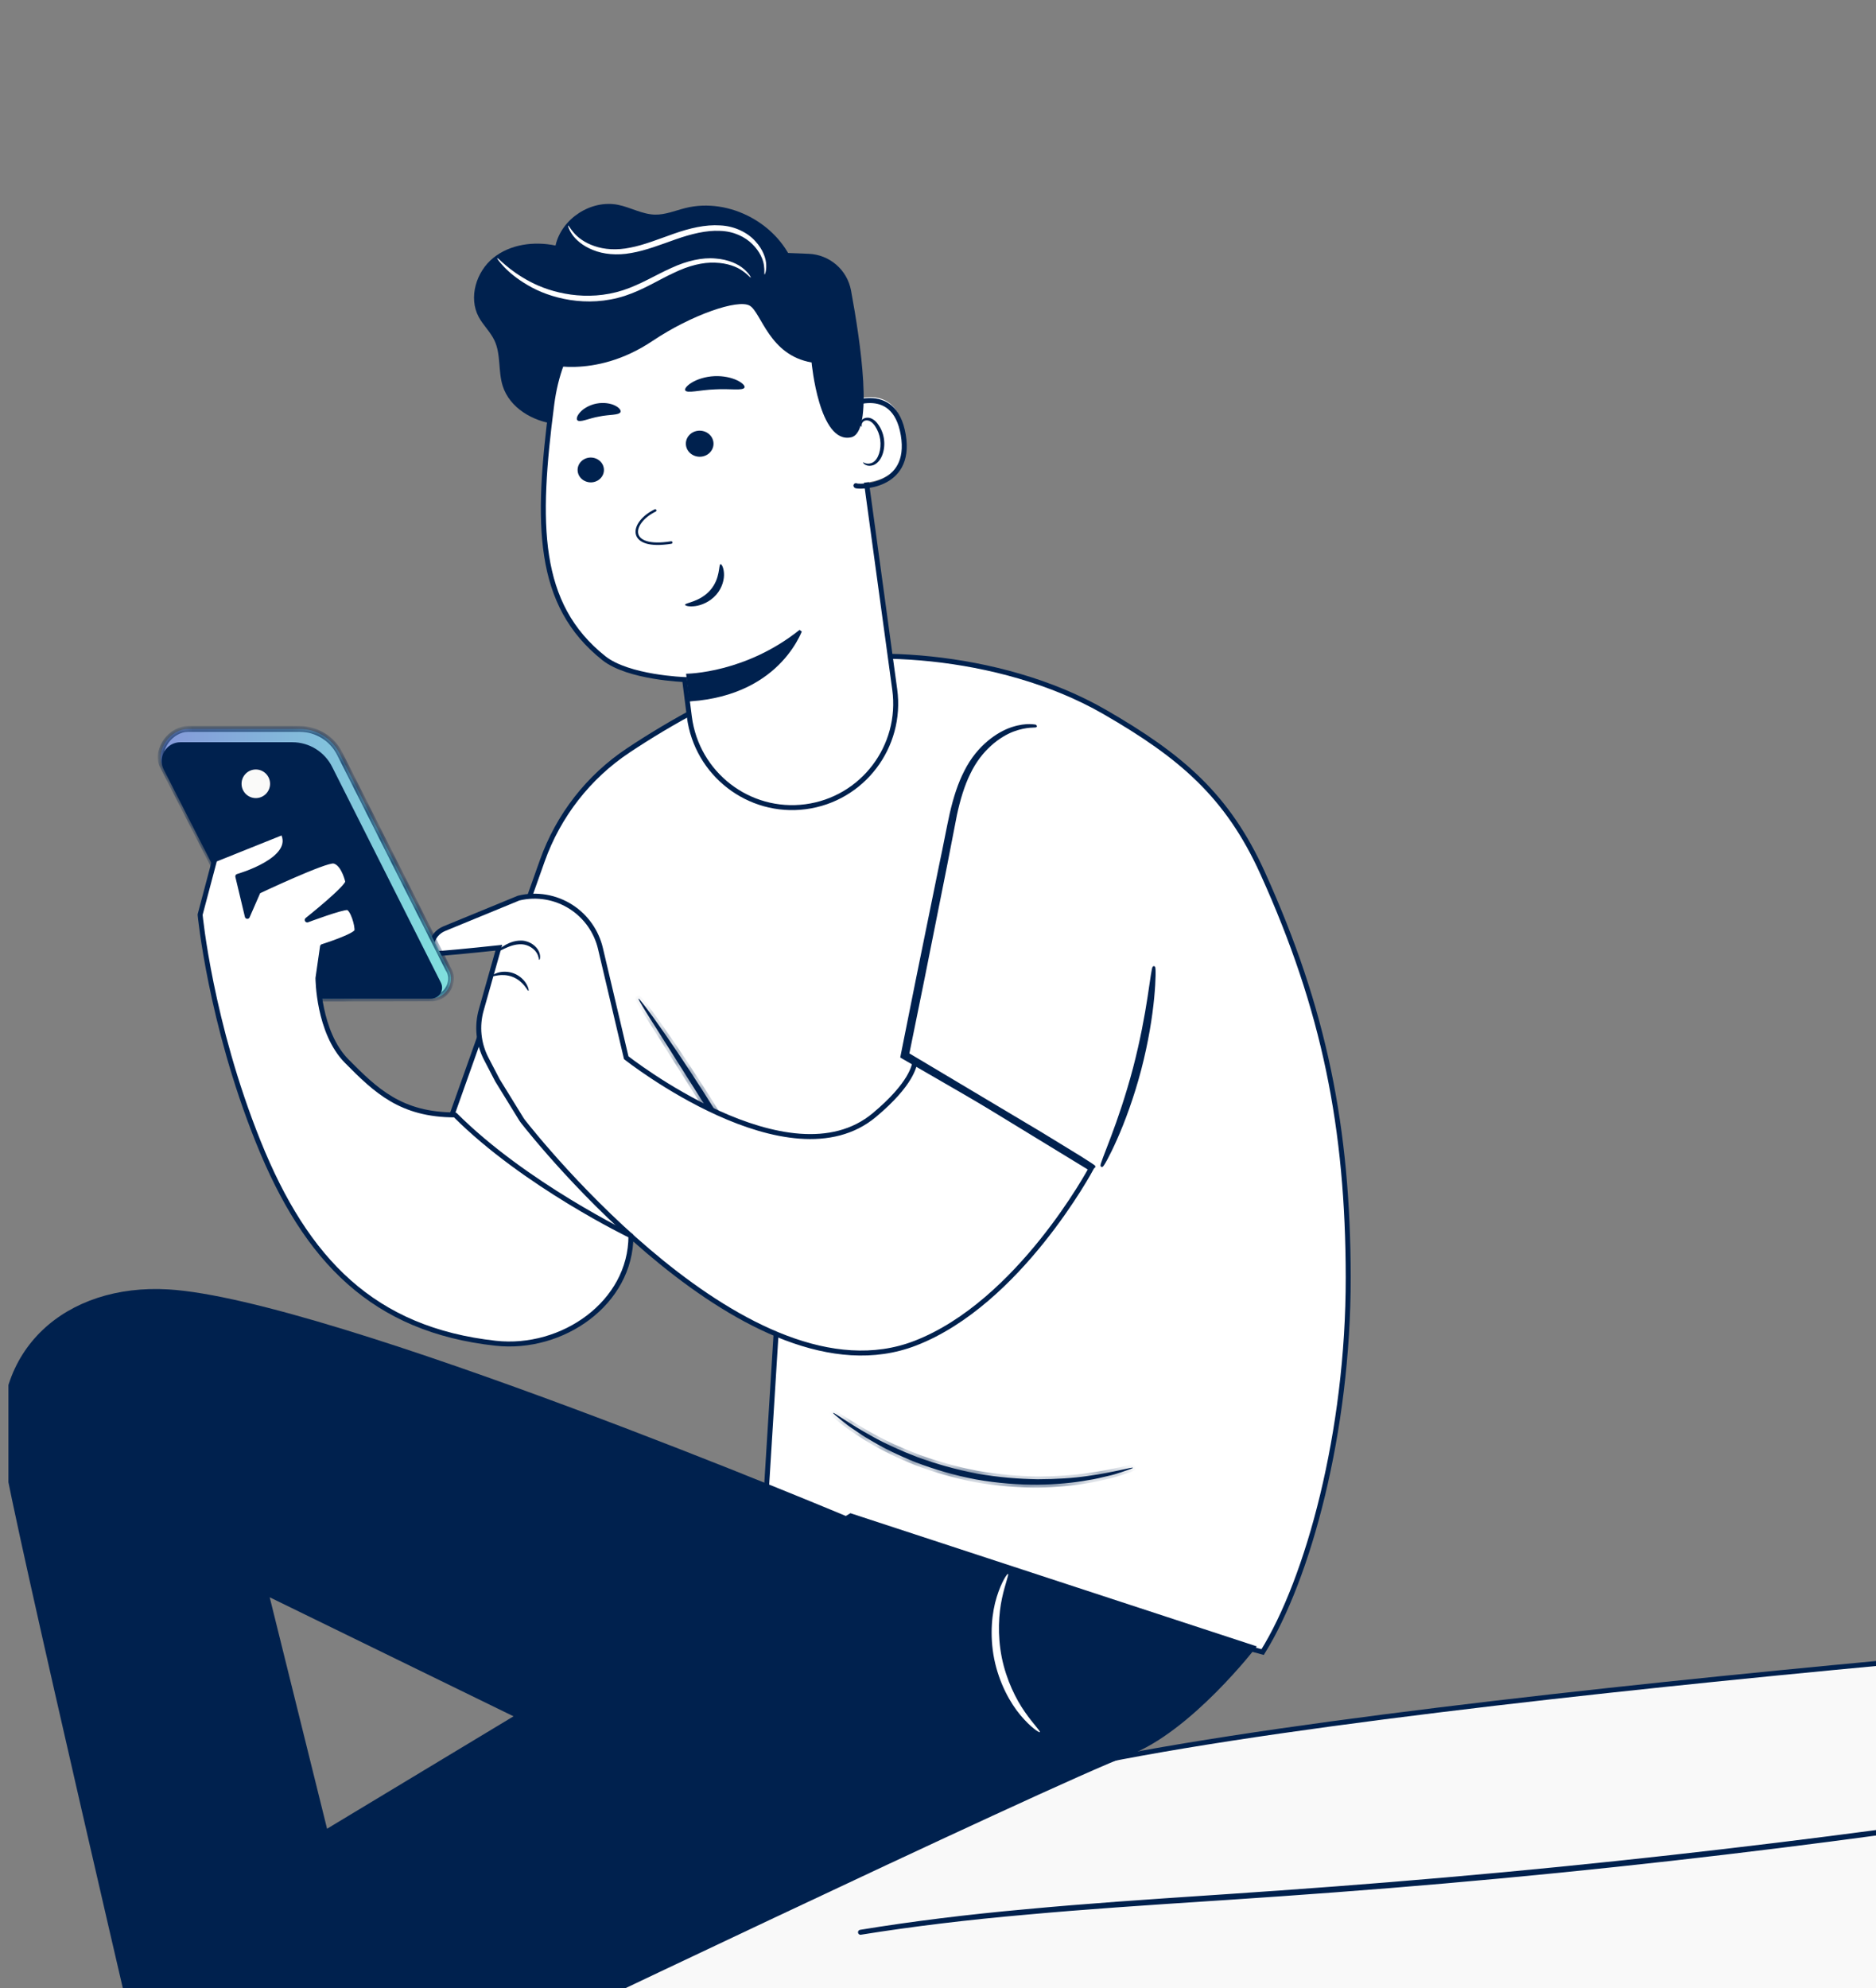 <?xml version="1.0" encoding="UTF-8"?> <svg xmlns="http://www.w3.org/2000/svg" width="151" height="160" viewBox="0 0 151 160" fill="none"><rect x="0" y="0" width="151" height="160" fill="#808080" stroke="none"/><g clip-path="url(#clip0_5929:67451)"><path d="M45.058 95.869C45.037 95.851 45.241 95.571 45.628 95.083C46.071 94.531 46.624 93.841 47.281 93.023C48.673 91.283 50.585 88.871 52.599 86.134C54.618 83.399 56.36 80.86 57.606 79.013C58.195 78.144 58.689 77.411 59.086 76.825C59.438 76.31 59.644 76.032 59.667 76.047C59.692 76.062 59.531 76.369 59.22 76.91C58.908 77.451 58.443 78.226 57.848 79.171C56.661 81.063 54.952 83.635 52.926 86.377C50.907 89.123 48.953 91.513 47.502 93.208C46.773 94.053 46.175 94.73 45.749 95.186C45.324 95.643 45.08 95.888 45.058 95.869Z" fill="url(#paint0_linear_5929:67451)"></path><path d="M22.562 92.097C22.566 92.07 22.885 92.092 23.457 92.155C24.114 92.238 24.921 92.341 25.873 92.462C27.91 92.74 30.72 93.15 33.82 93.629C36.92 94.108 39.724 94.565 41.75 94.915C42.694 95.087 43.495 95.233 44.146 95.351C44.711 95.464 45.02 95.539 45.016 95.566C45.011 95.595 44.693 95.573 44.122 95.509C43.465 95.425 42.658 95.323 41.706 95.202C39.669 94.924 36.858 94.513 33.758 94.034C30.658 93.555 27.855 93.099 25.829 92.748C24.885 92.576 24.084 92.43 23.432 92.312C22.868 92.201 22.558 92.126 22.562 92.097Z" fill="url(#paint1_linear_5929:67451)"></path><path d="M30.23 121.509C30.234 121.48 30.641 121.512 31.374 121.594C32.181 121.693 33.222 121.822 34.471 121.976C37.084 122.316 40.69 122.816 44.668 123.392C48.648 123.968 52.248 124.512 54.85 124.926C56.092 125.132 57.127 125.304 57.929 125.437C58.655 125.567 59.054 125.652 59.05 125.68C59.046 125.707 58.639 125.676 57.907 125.594C57.099 125.495 56.059 125.366 54.809 125.212C52.196 124.871 48.59 124.373 44.61 123.797C40.632 123.22 37.032 122.677 34.43 122.262C33.188 122.056 32.153 121.884 31.351 121.751C30.625 121.621 30.226 121.536 30.23 121.509Z" fill="url(#paint2_linear_5929:67451)"></path><path d="M58.389 125.384C58.367 125.366 58.616 125.005 59.086 124.368C59.602 123.674 60.275 122.771 61.087 121.682C62.773 119.412 65.091 116.268 67.552 112.724C70.019 109.184 72.168 105.92 73.707 103.547C74.447 102.408 75.061 101.462 75.532 100.737C75.965 100.075 76.217 99.716 76.241 99.731C76.266 99.746 76.059 100.133 75.667 100.821C75.275 101.509 74.692 102.495 73.95 103.702C72.472 106.117 70.358 109.413 67.886 112.959C65.421 116.509 63.062 119.631 61.315 121.858C60.439 122.969 59.721 123.862 59.21 124.468C58.702 125.074 58.41 125.401 58.389 125.384Z" fill="url(#paint3_linear_5929:67451)"></path><path d="M30.072 195.48C27.977 197.099 25.421 199.572 23.477 203.036H144.574C148.562 203.036 151.795 199.802 151.795 195.814V133.81C129.115 135.926 100.492 139.029 85.73 142.336L85.686 142.141L85.73 142.336C85.095 142.479 84.44 142.624 83.767 142.774C74.451 144.847 61.749 147.674 51.146 152.52C39.772 157.718 30.902 165.198 31.11 176.484L33.991 192.847L34.018 192.999L33.877 193.063L33.877 193.064L33.877 193.064L33.877 193.064L33.873 193.065L33.86 193.072C33.848 193.077 33.829 193.086 33.805 193.098C33.756 193.121 33.684 193.157 33.59 193.205C33.402 193.301 33.128 193.448 32.786 193.646C32.103 194.043 31.149 194.648 30.072 195.48Z" fill="#F9F9F9" stroke="#00214E" stroke-width="0.4"></path><path d="M116.288 151.386L116.288 151.386C128.77 150.303 140.6 148.934 151.259 147.492V147.456C140.596 148.872 128.763 150.226 116.28 151.309C110.312 151.831 104.48 152.261 98.844 152.64L98.844 152.64C98.444 152.667 98.044 152.694 97.646 152.72C92.437 153.068 87.403 153.405 82.602 153.858L82.601 153.858C77.913 154.279 73.446 154.828 69.262 155.515C73.449 154.842 77.917 154.307 82.605 153.897C87.318 153.465 92.256 153.14 97.363 152.804C97.857 152.772 98.352 152.739 98.848 152.707C104.484 152.335 110.318 151.907 116.288 151.386Z" fill="#00214E" stroke="#00214E" stroke-width="0.4" stroke-linecap="round" stroke-linejoin="round"></path><path d="M108.518 102.807C108.504 90.776 106.601 81.244 101.631 70.27C98.804 64.029 95.069 60.849 88.911 57.297C80.352 52.361 68.606 52.063 63.823 53.713C58.501 55.547 53.859 58.207 50.569 60.395C47.365 62.525 44.942 65.64 43.65 69.274L36.304 89.943L49.153 102.807L55.593 89.067L62.581 105.511L61.547 122.136L101.631 132.962C105.283 127.101 108.532 115.271 108.518 102.807Z" fill="white" stroke="#00214E" stroke-width="0.4"></path><mask id="path-8-inside-1_5929:67451" fill="white"><path d="M63.224 99.416C63.164 99.45 62.504 98.381 61.454 96.645C60.33 94.805 58.902 92.469 57.324 89.884C55.706 87.323 54.243 85.008 53.092 83.185C52.002 81.475 51.336 80.41 51.391 80.371C51.419 80.353 51.621 80.594 51.964 81.046C52.309 81.499 52.789 82.165 53.371 82.997C54.534 84.662 56.09 86.998 57.727 89.632C59.362 92.265 60.767 94.695 61.745 96.476C62.233 97.367 62.618 98.093 62.871 98.602C63.125 99.112 63.252 99.4 63.224 99.416Z"></path></mask><path d="M63.224 99.416C63.164 99.45 62.504 98.381 61.454 96.645C60.33 94.805 58.902 92.469 57.324 89.884C55.706 87.323 54.243 85.008 53.092 83.185C52.002 81.475 51.336 80.41 51.391 80.371C51.419 80.353 51.621 80.594 51.964 81.046C52.309 81.499 52.789 82.165 53.371 82.997C54.534 84.662 56.09 86.998 57.727 89.632C59.362 92.265 60.767 94.695 61.745 96.476C62.233 97.367 62.618 98.093 62.871 98.602C63.125 99.112 63.252 99.4 63.224 99.416Z" fill="#00214E"></path><path d="M61.454 96.645L61.651 96.525L61.652 96.525L61.454 96.645ZM57.324 89.884L57.519 89.761L57.521 89.764L57.324 89.884ZM53.092 83.185L53.287 83.061L53.287 83.061L53.092 83.185ZM51.391 80.371L51.26 80.181L51.263 80.179L51.391 80.371ZM51.964 81.046L51.78 81.186L51.78 81.186L51.964 81.046ZM53.371 82.997L53.56 82.865L53.56 82.865L53.371 82.997ZM57.727 89.632L57.923 89.509L57.923 89.51L57.727 89.632ZM61.745 96.476L61.947 96.364L61.947 96.365L61.745 96.476ZM62.871 98.602L62.664 98.706L62.664 98.705L62.871 98.602ZM63.336 99.619C63.25 99.666 63.17 99.645 63.137 99.633C63.102 99.621 63.077 99.603 63.065 99.593C63.038 99.573 63.016 99.548 63 99.53C62.966 99.492 62.925 99.438 62.881 99.375C62.791 99.247 62.667 99.058 62.515 98.818C62.21 98.335 61.781 97.632 61.256 96.765L61.652 96.525C62.177 97.393 62.603 98.093 62.906 98.57C63.057 98.81 63.176 98.99 63.259 99.108C63.301 99.168 63.33 99.206 63.348 99.226C63.358 99.237 63.357 99.234 63.347 99.227C63.343 99.224 63.325 99.21 63.296 99.199C63.27 99.189 63.194 99.169 63.111 99.214L63.336 99.619ZM61.256 96.766C60.133 94.926 58.705 92.589 57.126 90.005L57.521 89.764C59.1 92.348 60.527 94.684 61.651 96.525L61.256 96.766ZM57.128 90.008C55.51 87.446 54.048 85.132 52.896 83.308L53.287 83.061C54.439 84.885 55.901 87.199 57.519 89.761L57.128 90.008ZM52.897 83.309C52.352 82.454 51.912 81.759 51.614 81.272C51.466 81.029 51.352 80.834 51.277 80.697C51.24 80.629 51.21 80.569 51.19 80.522C51.181 80.5 51.169 80.469 51.163 80.436C51.16 80.421 51.154 80.391 51.158 80.354C51.162 80.319 51.179 80.237 51.26 80.181L51.523 80.561C51.6 80.508 51.615 80.43 51.618 80.402C51.621 80.372 51.617 80.349 51.616 80.344C51.613 80.332 51.611 80.33 51.617 80.344C51.627 80.369 51.648 80.412 51.684 80.476C51.752 80.603 51.862 80.789 52.009 81.031C52.304 81.513 52.742 82.205 53.287 83.061L52.897 83.309ZM51.263 80.179C51.346 80.123 51.429 80.139 51.461 80.148C51.496 80.158 51.523 80.174 51.535 80.182C51.563 80.2 51.587 80.222 51.604 80.239C51.641 80.274 51.686 80.324 51.736 80.383C51.837 80.502 51.976 80.679 52.148 80.906L51.78 81.186C51.609 80.961 51.475 80.791 51.383 80.682C51.336 80.626 51.303 80.591 51.284 80.572C51.273 80.561 51.274 80.564 51.284 80.57C51.288 80.573 51.307 80.585 51.336 80.593C51.361 80.601 51.44 80.617 51.52 80.564L51.263 80.179ZM52.148 80.906C52.495 81.362 52.978 82.032 53.56 82.865L53.181 83.13C52.6 82.299 52.122 81.635 51.78 81.186L52.148 80.906ZM53.56 82.865C54.726 84.533 56.284 86.873 57.923 89.509L57.53 89.754C55.895 87.124 54.342 84.791 53.181 83.129L53.56 82.865ZM57.923 89.51C59.56 92.146 60.968 94.58 61.947 96.364L61.542 96.587C60.567 94.81 59.163 92.383 57.53 89.754L57.923 89.51ZM61.947 96.365C62.436 97.257 62.823 97.986 63.078 98.499L62.664 98.705C62.413 98.2 62.03 97.477 61.542 96.587L61.947 96.365ZM63.078 98.499C63.205 98.754 63.303 98.958 63.365 99.102C63.396 99.173 63.421 99.235 63.437 99.284C63.444 99.306 63.453 99.338 63.457 99.37C63.459 99.385 63.461 99.415 63.455 99.451C63.449 99.483 63.427 99.566 63.34 99.616L63.107 99.217C63.024 99.265 63.004 99.344 63 99.37C62.994 99.399 62.997 99.421 62.998 99.425C62.999 99.437 63.001 99.439 62.996 99.424C62.988 99.398 62.971 99.354 62.941 99.287C62.884 99.154 62.791 98.959 62.664 98.706L63.078 98.499Z" fill="#00214E" mask="url(#path-8-inside-1_5929:67451)"></path><mask id="path-10-inside-2_5929:67451" fill="white"><path d="M91.19 118.133C91.2 118.164 90.865 118.289 90.249 118.488C89.942 118.593 89.562 118.709 89.113 118.806C88.664 118.907 88.157 119.048 87.582 119.127C86.442 119.339 85.061 119.469 83.525 119.495C81.991 119.496 80.3 119.379 78.553 119.069C76.809 118.739 75.185 118.251 73.749 117.706C72.321 117.136 71.076 116.525 70.084 115.923C69.574 115.644 69.148 115.334 68.764 115.079C68.378 114.828 68.064 114.586 67.813 114.38C67.307 113.975 67.037 113.739 67.058 113.714C67.112 113.639 68.238 114.527 70.249 115.629C71.249 116.186 72.491 116.757 73.904 117.295C75.326 117.808 76.924 118.275 78.639 118.599C80.356 118.904 82.015 119.033 83.525 119.057C85.036 119.054 86.398 118.961 87.531 118.794C89.799 118.475 91.164 118.045 91.19 118.133Z"></path></mask><path d="M91.19 118.133C91.2 118.164 90.865 118.289 90.249 118.488C89.942 118.593 89.562 118.709 89.113 118.806C88.664 118.907 88.157 119.048 87.582 119.127C86.442 119.339 85.061 119.469 83.525 119.495C81.991 119.496 80.3 119.379 78.553 119.069C76.809 118.739 75.185 118.251 73.749 117.706C72.321 117.136 71.076 116.525 70.084 115.923C69.574 115.644 69.148 115.334 68.764 115.079C68.378 114.828 68.064 114.586 67.813 114.38C67.307 113.975 67.037 113.739 67.058 113.714C67.112 113.639 68.238 114.527 70.249 115.629C71.249 116.186 72.491 116.757 73.904 117.295C75.326 117.808 76.924 118.275 78.639 118.599C80.356 118.904 82.015 119.033 83.525 119.057C85.036 119.054 86.398 118.961 87.531 118.794C89.799 118.475 91.164 118.045 91.19 118.133Z" fill="#00214E"></path><path d="M90.249 118.488L90.174 118.269L90.178 118.268L90.249 118.488ZM89.113 118.806L89.062 118.58L89.064 118.58L89.113 118.806ZM87.582 119.127L87.54 118.9L87.55 118.898L87.582 119.127ZM83.525 119.495L83.529 119.727L83.525 119.727L83.525 119.495ZM78.553 119.069L78.513 119.296L78.51 119.296L78.553 119.069ZM73.749 117.706L73.667 117.922L73.663 117.921L73.749 117.706ZM70.084 115.923L70.195 115.719L70.204 115.725L70.084 115.923ZM68.764 115.079L68.89 114.885L68.892 114.886L68.764 115.079ZM67.813 114.38L67.958 114.2L67.96 114.202L67.813 114.38ZM67.058 113.714L67.244 113.851L67.24 113.856L67.058 113.714ZM70.249 115.629L70.36 115.426L70.361 115.427L70.249 115.629ZM73.904 117.295L73.826 117.512L73.822 117.511L73.904 117.295ZM78.639 118.599L78.599 118.826L78.596 118.826L78.639 118.599ZM83.525 119.057L83.525 119.288L83.521 119.288L83.525 119.057ZM87.531 118.794L87.497 118.565L87.499 118.565L87.531 118.794ZM91.41 118.062C91.446 118.173 91.389 118.257 91.371 118.28C91.349 118.309 91.325 118.328 91.313 118.336C91.287 118.355 91.258 118.37 91.235 118.381C91.186 118.405 91.117 118.433 91.036 118.464C90.871 118.526 90.629 118.608 90.32 118.708L90.178 118.268C90.485 118.169 90.719 118.089 90.873 118.031C90.951 118.002 91.003 117.98 91.033 117.965C91.049 117.957 91.049 117.956 91.042 117.961C91.04 117.963 91.022 117.975 91.004 117.999C90.991 118.016 90.935 118.096 90.97 118.204L91.41 118.062ZM90.324 118.707C90.01 118.814 89.622 118.932 89.162 119.032L89.064 118.58C89.503 118.485 89.874 118.372 90.174 118.269L90.324 118.707ZM89.164 119.031C88.728 119.13 88.201 119.275 87.614 119.356L87.55 118.898C88.112 118.82 88.6 118.685 89.062 118.58L89.164 119.031ZM87.624 119.355C86.469 119.569 85.075 119.7 83.529 119.727L83.521 119.264C85.047 119.238 86.415 119.109 87.54 118.9L87.624 119.355ZM83.525 119.727C81.979 119.728 80.275 119.609 78.513 119.296L78.594 118.841C80.325 119.149 82.002 119.265 83.525 119.264L83.525 119.727ZM78.51 119.296C76.751 118.963 75.114 118.471 73.667 117.922L73.831 117.49C75.256 118.03 76.867 118.514 78.596 118.841L78.51 119.296ZM73.663 117.921C72.227 117.347 70.969 116.731 69.964 116.12L70.204 115.725C71.183 116.32 72.416 116.925 73.835 117.491L73.663 117.921ZM69.973 116.126C69.451 115.841 69.01 115.519 68.637 115.272L68.892 114.886C69.287 115.148 69.696 115.448 70.194 115.72L69.973 116.126ZM68.639 115.273C68.243 115.016 67.922 114.769 67.666 114.559L67.96 114.202C68.206 114.404 68.513 114.64 68.89 114.885L68.639 115.273ZM67.668 114.561C67.415 114.357 67.217 114.194 67.085 114.078C67.02 114.021 66.966 113.97 66.928 113.931C66.91 113.912 66.888 113.887 66.871 113.861C66.863 113.849 66.847 113.823 66.836 113.789C66.828 113.762 66.803 113.663 66.876 113.571L67.24 113.856C67.309 113.767 67.285 113.673 67.278 113.653C67.27 113.625 67.258 113.607 67.256 113.605C67.251 113.598 67.251 113.599 67.264 113.613C67.287 113.637 67.328 113.676 67.391 113.731C67.515 113.84 67.705 113.998 67.958 114.2L67.668 114.561ZM66.871 113.576C66.922 113.507 66.993 113.485 67.038 113.48C67.079 113.475 67.114 113.481 67.132 113.485C67.17 113.494 67.205 113.51 67.229 113.521C67.281 113.546 67.346 113.585 67.419 113.63C67.566 113.722 67.779 113.863 68.046 114.036C68.583 114.385 69.362 114.879 70.36 115.426L70.138 115.831C69.125 115.277 68.336 114.776 67.794 114.424C67.521 114.247 67.317 114.111 67.174 114.023C67.103 113.978 67.055 113.951 67.027 113.938C67.011 113.93 67.014 113.933 67.029 113.936C67.035 113.938 67.06 113.943 67.094 113.939C67.131 113.934 67.196 113.915 67.244 113.851L66.871 113.576ZM70.361 115.427C71.35 115.978 72.582 116.544 73.986 117.078L73.822 117.511C72.401 116.97 71.149 116.395 70.136 115.831L70.361 115.427ZM73.983 117.077C75.394 117.587 76.981 118.051 78.682 118.372L78.596 118.826C76.867 118.5 75.257 118.029 73.826 117.512L73.983 117.077ZM78.679 118.371C80.382 118.674 82.029 118.802 83.529 118.825L83.521 119.288C82.001 119.264 80.329 119.134 78.599 118.826L78.679 118.371ZM83.525 118.825C85.027 118.823 86.377 118.73 87.497 118.565L87.564 119.023C86.418 119.191 85.045 119.285 83.525 119.288L83.525 118.825ZM87.499 118.565C88.625 118.407 89.527 118.221 90.152 118.085C90.462 118.017 90.712 117.961 90.882 117.927C90.966 117.911 91.04 117.898 91.098 117.892C91.124 117.89 91.162 117.888 91.2 117.893C91.219 117.895 91.253 117.901 91.29 117.92C91.329 117.941 91.388 117.985 91.412 118.068L90.968 118.197C90.99 118.274 91.045 118.315 91.078 118.331C91.108 118.347 91.132 118.35 91.139 118.351C91.153 118.353 91.157 118.351 91.139 118.353C91.108 118.356 91.054 118.364 90.971 118.381C90.807 118.413 90.568 118.468 90.25 118.537C89.62 118.674 88.705 118.862 87.563 119.023L87.499 118.565Z" fill="#00214E" mask="url(#path-10-inside-2_5929:67451)"></path><path d="M73.661 85.406C73.592 85.764 73.387 87.216 70.393 89.73C63.528 95.495 50.405 85.127 50.405 85.127L48.33 76.333C48.006 74.961 47.165 73.768 45.983 73.002C44.73 72.191 43.199 71.929 41.749 72.28L35.757 74.743C35.259 74.948 34.869 75.377 34.77 75.907C34.687 76.353 34.796 76.784 35.561 76.723C37.05 76.607 40.151 76.276 40.151 76.276L38.736 81.284C38.365 82.596 38.509 84.003 39.138 85.213L40.039 86.946L41.973 90.086C42.004 90.137 42.037 90.185 42.074 90.232C43.158 91.619 60.345 113.251 73.661 108.108C82.039 104.873 87.822 94.054 87.822 94.054L73.661 85.406Z" fill="white" stroke="#00214E" stroke-width="0.4"></path><path d="M39.98 76.616C39.958 76.584 40.132 76.403 40.473 76.177C40.808 75.96 41.346 75.674 42.011 75.701C42.693 75.74 43.199 76.184 43.375 76.579C43.56 76.988 43.435 77.269 43.409 77.254C43.357 77.251 43.39 76.992 43.19 76.679C43.002 76.374 42.551 76.029 41.997 75.998C41.43 75.974 40.926 76.195 40.576 76.361C40.223 76.531 40.004 76.651 39.98 76.616Z" fill="#00214E"></path><path d="M42.537 79.741C42.495 79.757 42.406 79.575 42.211 79.334C42.018 79.093 41.699 78.798 41.27 78.626C40.841 78.456 40.406 78.453 40.102 78.496C39.795 78.539 39.606 78.611 39.586 78.571C39.568 78.538 39.728 78.394 40.056 78.291C40.379 78.188 40.88 78.151 41.379 78.349C41.878 78.548 42.219 78.918 42.385 79.214C42.553 79.515 42.572 79.731 42.537 79.741Z" fill="#00214E"></path><path d="M88.08 93.903C88.066 93.927 87.65 93.713 86.896 93.298C86.088 92.843 85.008 92.236 83.683 91.489C80.901 89.88 77.094 87.678 72.712 85.143L72.572 85.06L72.603 84.903C72.994 82.947 73.414 80.849 73.848 78.683C74.512 75.425 75.142 72.326 75.719 69.495C76.023 68.087 76.264 66.741 76.543 65.48C76.832 64.224 77.2 63.061 77.713 62.077C78.718 60.072 80.324 58.986 81.485 58.61C82.074 58.42 82.557 58.371 82.88 58.379C83.203 58.386 83.37 58.42 83.368 58.432C83.374 58.493 82.674 58.366 81.546 58.784C80.446 59.201 78.941 60.282 78.013 62.229C77.537 63.189 77.196 64.325 76.927 65.567C76.683 66.826 76.423 68.166 76.149 69.575C75.585 72.408 74.965 75.509 74.316 78.769C73.876 80.935 73.45 83.031 73.053 84.985L72.944 84.746C77.293 87.339 81.069 89.592 83.83 91.237C85.127 92.031 86.183 92.679 86.975 93.163C87.704 93.62 88.094 93.88 88.08 93.903Z" fill="#00214E"></path><path d="M88.08 93.903C88.066 93.927 87.65 93.713 86.896 93.298C86.088 92.843 85.008 92.236 83.683 91.489C80.901 89.88 77.094 87.678 72.712 85.143L72.572 85.06L72.603 84.903C72.994 82.947 73.414 80.849 73.848 78.683C74.512 75.425 75.142 72.326 75.719 69.495C76.023 68.087 76.264 66.741 76.543 65.48C76.832 64.224 77.2 63.061 77.713 62.077C78.718 60.072 80.324 58.986 81.485 58.61C82.074 58.42 82.557 58.371 82.88 58.379C83.203 58.386 83.37 58.42 83.368 58.432C83.374 58.493 82.674 58.366 81.546 58.784C80.446 59.201 78.941 60.282 78.013 62.229C77.537 63.189 77.196 64.325 76.927 65.567C76.683 66.826 76.423 68.166 76.149 69.575C75.585 72.408 74.965 75.509 74.316 78.769C73.876 80.935 73.45 83.031 73.053 84.985L72.944 84.746C77.293 87.339 81.069 89.592 83.83 91.237C85.127 92.031 86.183 92.679 86.975 93.163C87.704 93.62 88.094 93.88 88.08 93.903" stroke="#00214E" stroke-width="0.2"></path><path d="M92.876 77.854C92.934 77.858 92.945 78.793 92.802 80.296C92.661 81.797 92.339 83.865 91.755 86.096C91.168 88.327 90.434 90.286 89.821 91.663C89.208 93.042 88.74 93.85 88.687 93.824C88.622 93.793 88.981 92.936 89.51 91.535C90.04 90.135 90.714 88.181 91.296 85.974C91.873 83.768 92.243 81.734 92.468 80.254C92.696 78.774 92.803 77.849 92.876 77.854Z" fill="#00214E"></path><path d="M92.876 77.854C92.934 77.858 92.945 78.793 92.802 80.296C92.661 81.797 92.339 83.865 91.755 86.096C91.168 88.327 90.434 90.286 89.821 91.663C89.208 93.042 88.74 93.85 88.687 93.824C88.622 93.793 88.981 92.936 89.51 91.535C90.04 90.135 90.714 88.181 91.296 85.974C91.873 83.768 92.243 81.734 92.468 80.254C92.696 78.774 92.803 77.849 92.876 77.854" stroke="#00214E" stroke-width="0.2"></path><path d="M68.74 122.285C68.74 122.285 26.585 104.535 13.531 103.774C5.344 103.298 -0.847 108.577 0.266 117.08C0.823 121.334 12.473 171.126 12.473 171.126L30.242 162.977L21.708 128.554L56.336 145.456L68.74 122.285Z" fill="#00214E"></path><path d="M90.858 141.273C95.886 139.39 101.161 132.507 101.161 132.507L68.451 121.786L25.193 147.864C18.8 151.706 12.852 160.341 12.597 167.869L11.316 203.236H32.931C35.154 186.073 37.824 165.975 37.824 165.975C37.824 165.975 84.54 143.64 90.858 141.273Z" fill="#00214E"></path><path d="M63.955 21.49C62.739 18.036 58.707 15.859 55.167 16.744C54.354 16.947 53.557 17.291 52.719 17.273C51.691 17.251 50.755 16.687 49.747 16.485C47.577 16.05 45.203 17.594 44.713 19.761C42.989 19.404 41.069 19.649 39.699 20.76C38.33 21.87 37.696 23.947 38.528 25.505C38.885 26.173 39.468 26.703 39.793 27.388C40.33 28.516 40.085 29.87 40.462 31.061C41.021 32.827 42.88 33.917 44.713 34.127C46.547 34.336 48.38 33.836 50.158 33.341" fill="#00214E"></path><path d="M55.489 57.708C55.259 55.937 55.106 54.693 55.106 54.693C55.106 54.693 50.584 54.543 48.607 52.973C43.161 48.649 43.161 42.162 44.415 32.513C44.995 28.049 47.407 23.979 51.948 23.741L67.566 22.921L67.901 25.349L72.017 55.493C72.645 60.092 69.424 64.326 64.839 64.928C60.273 65.528 56.086 62.293 55.489 57.708Z" fill="white" stroke="#00214E" stroke-width="0.4"></path><path d="M55.222 35.892C55.33 36.463 55.908 36.843 56.513 36.744C57.117 36.644 57.522 36.102 57.414 35.529C57.307 34.959 56.728 34.578 56.124 34.676C55.519 34.776 55.115 35.32 55.222 35.892Z" fill="#00214E"></path><path d="M46.509 37.999C46.614 38.543 47.165 38.903 47.741 38.807C48.316 38.709 48.699 38.191 48.594 37.646C48.49 37.104 47.938 36.743 47.364 36.839C46.788 36.937 46.405 37.456 46.509 37.999Z" fill="#00214E"></path><path d="M52.737 41.081C50.7 42.085 50.44 44.242 54.028 43.663" stroke="#00214E" stroke-width="0.2" stroke-linecap="round" stroke-linejoin="round"></path><path d="M64.215 51.243C64.305 51.068 64.375 50.913 64.429 50.785C62.263 52.517 60.023 53.405 58.297 53.86C57.389 54.099 56.623 54.219 56.082 54.279C55.812 54.309 55.599 54.324 55.452 54.331C55.415 54.333 55.382 54.335 55.354 54.336L55.59 56.331C59.288 56.065 61.53 54.587 62.849 53.175C63.516 52.461 63.949 51.763 64.215 51.243Z" fill="#00214E" stroke="#00214E" stroke-width="0.231"></path><path d="M57.995 45.407C57.826 45.424 58.002 46.548 57.17 47.497C56.34 48.451 55.126 48.515 55.143 48.673C55.138 48.746 55.443 48.849 55.949 48.782C56.446 48.721 57.142 48.446 57.651 47.865C58.158 47.282 58.306 46.59 58.272 46.123C58.24 45.646 58.071 45.387 57.995 45.407Z" fill="#00214E"></path><path d="M55.155 31.417C55.302 31.683 56.31 31.384 57.543 31.338C58.775 31.266 59.806 31.467 59.927 31.188C59.979 31.056 59.768 30.818 59.331 30.61C58.896 30.4 58.231 30.24 57.492 30.275C56.754 30.311 56.107 30.534 55.695 30.784C55.279 31.034 55.09 31.291 55.155 31.417Z" fill="#00214E"></path><path d="M46.473 33.825C46.692 34.031 47.363 33.674 48.216 33.525C49.063 33.348 49.819 33.432 49.947 33.16C50 33.028 49.849 32.811 49.498 32.639C49.152 32.467 48.602 32.368 48.017 32.48C47.433 32.592 46.958 32.887 46.699 33.175C46.435 33.465 46.375 33.722 46.473 33.825Z" fill="#00214E"></path><path d="M67.925 32.529C68.023 32.461 72.008 30.356 72.747 34.724C73.484 39.091 68.965 38.934 68.936 38.809C68.907 38.686 67.925 32.529 67.925 32.529Z" fill="white"></path><path d="M43.642 29.226C43.642 29.226 47.775 30.623 52.522 27.439C55.637 25.35 59.411 24.043 60.35 24.605C61.29 25.167 61.904 28.584 65.325 29.171C65.325 29.171 65.927 35.762 68.504 35.197C70.341 34.794 69.267 27.521 68.498 23.374C68.189 21.713 66.771 20.493 65.088 20.427L60.278 20.24L54.272 21.922L47.833 23.684L42.935 25.724L43.642 29.226Z" fill="#00214E"></path><path d="M67.882 32.806C67.981 32.737 71.966 30.633 72.704 35C73.442 39.367 68.922 39.211 68.893 39.086" stroke="#00214E" stroke-width="0.4" stroke-linecap="round" stroke-linejoin="round"></path><path d="M69.472 37.22C69.49 37.202 69.557 37.26 69.696 37.297C69.83 37.333 70.052 37.336 70.264 37.212C70.695 36.965 70.959 36.166 70.847 35.375C70.791 34.976 70.644 34.611 70.451 34.323C70.264 34.025 70.02 33.837 69.782 33.836C69.543 33.821 69.402 33.989 69.369 34.12C69.332 34.252 69.374 34.335 69.352 34.346C69.342 34.359 69.247 34.289 69.251 34.102C69.254 34.012 69.288 33.901 69.376 33.8C69.466 33.696 69.612 33.627 69.777 33.617C70.116 33.583 70.471 33.842 70.682 34.159C70.914 34.476 71.088 34.883 71.151 35.332C71.272 36.217 70.963 37.117 70.364 37.407C70.071 37.538 69.801 37.49 69.651 37.408C69.498 37.324 69.459 37.23 69.472 37.22Z" fill="#00214E"></path><path d="M45.733 18.155C45.771 18.137 45.884 18.386 46.193 18.742C46.495 19.098 47.045 19.532 47.838 19.802C48.629 20.081 49.64 20.158 50.735 19.929C51.833 19.72 52.992 19.25 54.245 18.809C55.498 18.369 56.778 18.059 57.972 18.142C59.167 18.195 60.207 18.745 60.804 19.421C61.423 20.087 61.666 20.831 61.673 21.333C61.688 21.841 61.562 22.1 61.542 22.092C61.499 22.085 61.558 21.816 61.489 21.351C61.428 20.892 61.158 20.237 60.563 19.656C59.976 19.064 59.056 18.61 57.947 18.581C56.845 18.526 55.631 18.828 54.4 19.259C53.166 19.694 51.974 20.164 50.813 20.361C49.66 20.58 48.548 20.461 47.721 20.118C46.884 19.786 46.322 19.272 46.047 18.857C45.765 18.441 45.711 18.162 45.733 18.155Z" fill="white"></path><path d="M60.43 22.339C60.395 22.367 60.208 22.107 59.756 21.793C59.312 21.474 58.548 21.17 57.566 21.142C56.58 21.094 55.43 21.38 54.243 21.957C53.046 22.505 51.797 23.32 50.286 23.814C47.226 24.801 44.229 23.994 42.491 22.958C41.6 22.442 40.964 21.896 40.571 21.48C40.179 21.063 40.001 20.8 40.022 20.782C40.091 20.708 40.881 21.732 42.652 22.662C44.374 23.59 47.245 24.297 50.14 23.361C51.571 22.896 52.822 22.101 54.061 21.556C55.286 20.986 56.545 20.706 57.584 20.805C58.627 20.879 59.431 21.259 59.868 21.644C60.312 22.026 60.448 22.329 60.43 22.339Z" fill="white"></path><mask id="path-36-inside-3_5929:67451" fill="white"><path d="M24.134 58.671H15.13C13.768 58.671 12.552 60.257 13.041 61.553L22.096 79.258C22.446 79.944 23.151 80.376 23.92 80.376L34.898 80.353C36.156 80.183 36.616 78.78 36.094 78.02L27.357 60.685C26.755 59.453 25.505 58.671 24.134 58.671Z"></path></mask><path d="M24.134 58.671H15.13C13.768 58.671 12.552 60.257 13.041 61.553L22.096 79.258C22.446 79.944 23.151 80.376 23.92 80.376L34.898 80.353C36.156 80.183 36.616 78.78 36.094 78.02L27.357 60.685C26.755 59.453 25.505 58.671 24.134 58.671Z" fill="url(#paint4_linear_5929:67451)"></path><path d="M13.041 61.553L12.835 61.658L12.83 61.647L12.825 61.634L13.041 61.553ZM22.096 79.258L22.302 79.153L22.302 79.153L22.096 79.258ZM23.92 80.376L23.921 80.608H23.92V80.376ZM34.898 80.353L34.929 80.583L34.913 80.585L34.898 80.585L34.898 80.353ZM36.094 78.02L35.903 78.151L35.894 78.138L35.887 78.124L36.094 78.02ZM27.357 60.685L27.151 60.789L27.15 60.787L27.357 60.685ZM24.134 58.903H15.13V58.44H24.134V58.903ZM15.13 58.903C14.539 58.903 13.957 59.25 13.577 59.764C13.198 60.277 13.048 60.915 13.258 61.471L12.825 61.634C12.546 60.894 12.759 60.092 13.206 59.489C13.652 58.885 14.36 58.44 15.13 58.44V58.903ZM13.247 61.447L22.302 79.153L21.89 79.363L12.835 61.658L13.247 61.447ZM22.302 79.153C22.613 79.762 23.238 80.145 23.92 80.145V80.608C23.064 80.608 22.28 80.126 21.89 79.363L22.302 79.153ZM23.92 80.145L34.897 80.122L34.898 80.585L23.921 80.608L23.92 80.145ZM34.867 80.124C35.408 80.051 35.774 79.716 35.952 79.314C36.133 78.904 36.109 78.451 35.903 78.151L36.285 77.889C36.6 78.349 36.607 78.977 36.375 79.501C36.139 80.034 35.646 80.486 34.929 80.583L34.867 80.124ZM35.887 78.124L27.151 60.789L27.564 60.581L36.3 77.916L35.887 78.124ZM27.15 60.787C26.586 59.633 25.416 58.903 24.134 58.903V58.44C25.593 58.44 26.924 59.272 27.565 60.584L27.15 60.787Z" fill="#00214E" mask="url(#path-36-inside-3_5929:67451)"></path><path d="M23.528 59.737H14.524C13.395 59.737 12.666 60.932 13.179 61.937L22.018 79.258C22.369 79.944 23.073 80.376 23.842 80.376H34.694C35.355 80.376 35.785 79.677 35.487 79.086L26.75 61.751C26.148 60.519 24.898 59.737 23.528 59.737Z" fill="#00214E"></path><path d="M17.281 69.183L22.761 66.985C23.949 69.18 19.14 70.534 19.14 70.534L19.907 73.75L20.786 71.739C20.786 71.739 26.197 69.179 26.866 69.3C27.535 69.422 27.895 70.517 27.989 70.945C28.084 71.373 24.729 74.039 24.729 74.039C24.729 74.039 27.562 72.979 27.977 73.046C28.392 73.113 28.793 74.505 28.727 74.92C28.66 75.335 25.958 76.186 25.958 76.186L25.593 78.719C25.593 78.719 25.602 83.075 27.91 85.406C30.25 87.768 32.267 89.73 36.625 89.73C42.241 95.35 50.785 99.46 50.785 99.46C50.785 104.865 45.274 108.701 39.892 108.108C30.089 107.027 24.645 101.495 20.786 91.892C16.926 82.288 16.107 73.616 16.107 73.616L17.281 69.183Z" fill="white" stroke="#00214E" stroke-width="0.4" stroke-linecap="round" stroke-linejoin="round"></path><path d="M19.443 63.082C19.443 63.717 19.957 64.233 20.59 64.233C21.224 64.233 21.738 63.717 21.738 63.082C21.738 62.445 21.224 61.93 20.59 61.93C19.957 61.93 19.443 62.445 19.443 63.082Z" fill="#FAFAF9"></path><path d="M83.697 139.411C83.766 139.332 83.197 138.797 82.493 137.785C81.787 136.779 81.009 135.242 80.634 133.404C80.268 131.562 80.39 129.842 80.651 128.639C80.908 127.432 81.226 126.718 81.131 126.672C81.075 126.639 80.608 127.297 80.227 128.531C79.842 129.756 79.638 131.582 80.026 133.527C80.421 135.47 81.316 137.072 82.144 138.052C82.973 139.041 83.657 139.464 83.697 139.411Z" fill="white"></path></g><defs><linearGradient id="paint0_linear_5929:67451" x1="45.057" y1="85.716" x2="59.67" y2="85.716" gradientUnits="userSpaceOnUse"><stop stop-color="#8599DA"></stop><stop offset="1" stop-color="#80E0DD"></stop></linearGradient><linearGradient id="paint1_linear_5929:67451" x1="22.562" y1="93.789" x2="45.016" y2="93.789" gradientUnits="userSpaceOnUse"><stop stop-color="#8599DA"></stop><stop offset="1" stop-color="#80E0DD"></stop></linearGradient><linearGradient id="paint2_linear_5929:67451" x1="30.23" y1="123.543" x2="59.05" y2="123.543" gradientUnits="userSpaceOnUse"><stop stop-color="#8599DA"></stop><stop offset="1" stop-color="#80E0DD"></stop></linearGradient><linearGradient id="paint3_linear_5929:67451" x1="58.388" y1="112.245" x2="76.243" y2="112.245" gradientUnits="userSpaceOnUse"><stop stop-color="#8599DA"></stop><stop offset="1" stop-color="#80E0DD"></stop></linearGradient><linearGradient id="paint4_linear_5929:67451" x1="12.931" y1="69.259" x2="36.306" y2="69.259" gradientUnits="userSpaceOnUse"><stop stop-color="#8599DA"></stop><stop offset="1" stop-color="#80E0DD"></stop></linearGradient><clipPath id="clip0_5929:67451"><rect width="150.321" height="160" fill="white" transform="translate(0.679)"></rect></clipPath></defs></svg> 